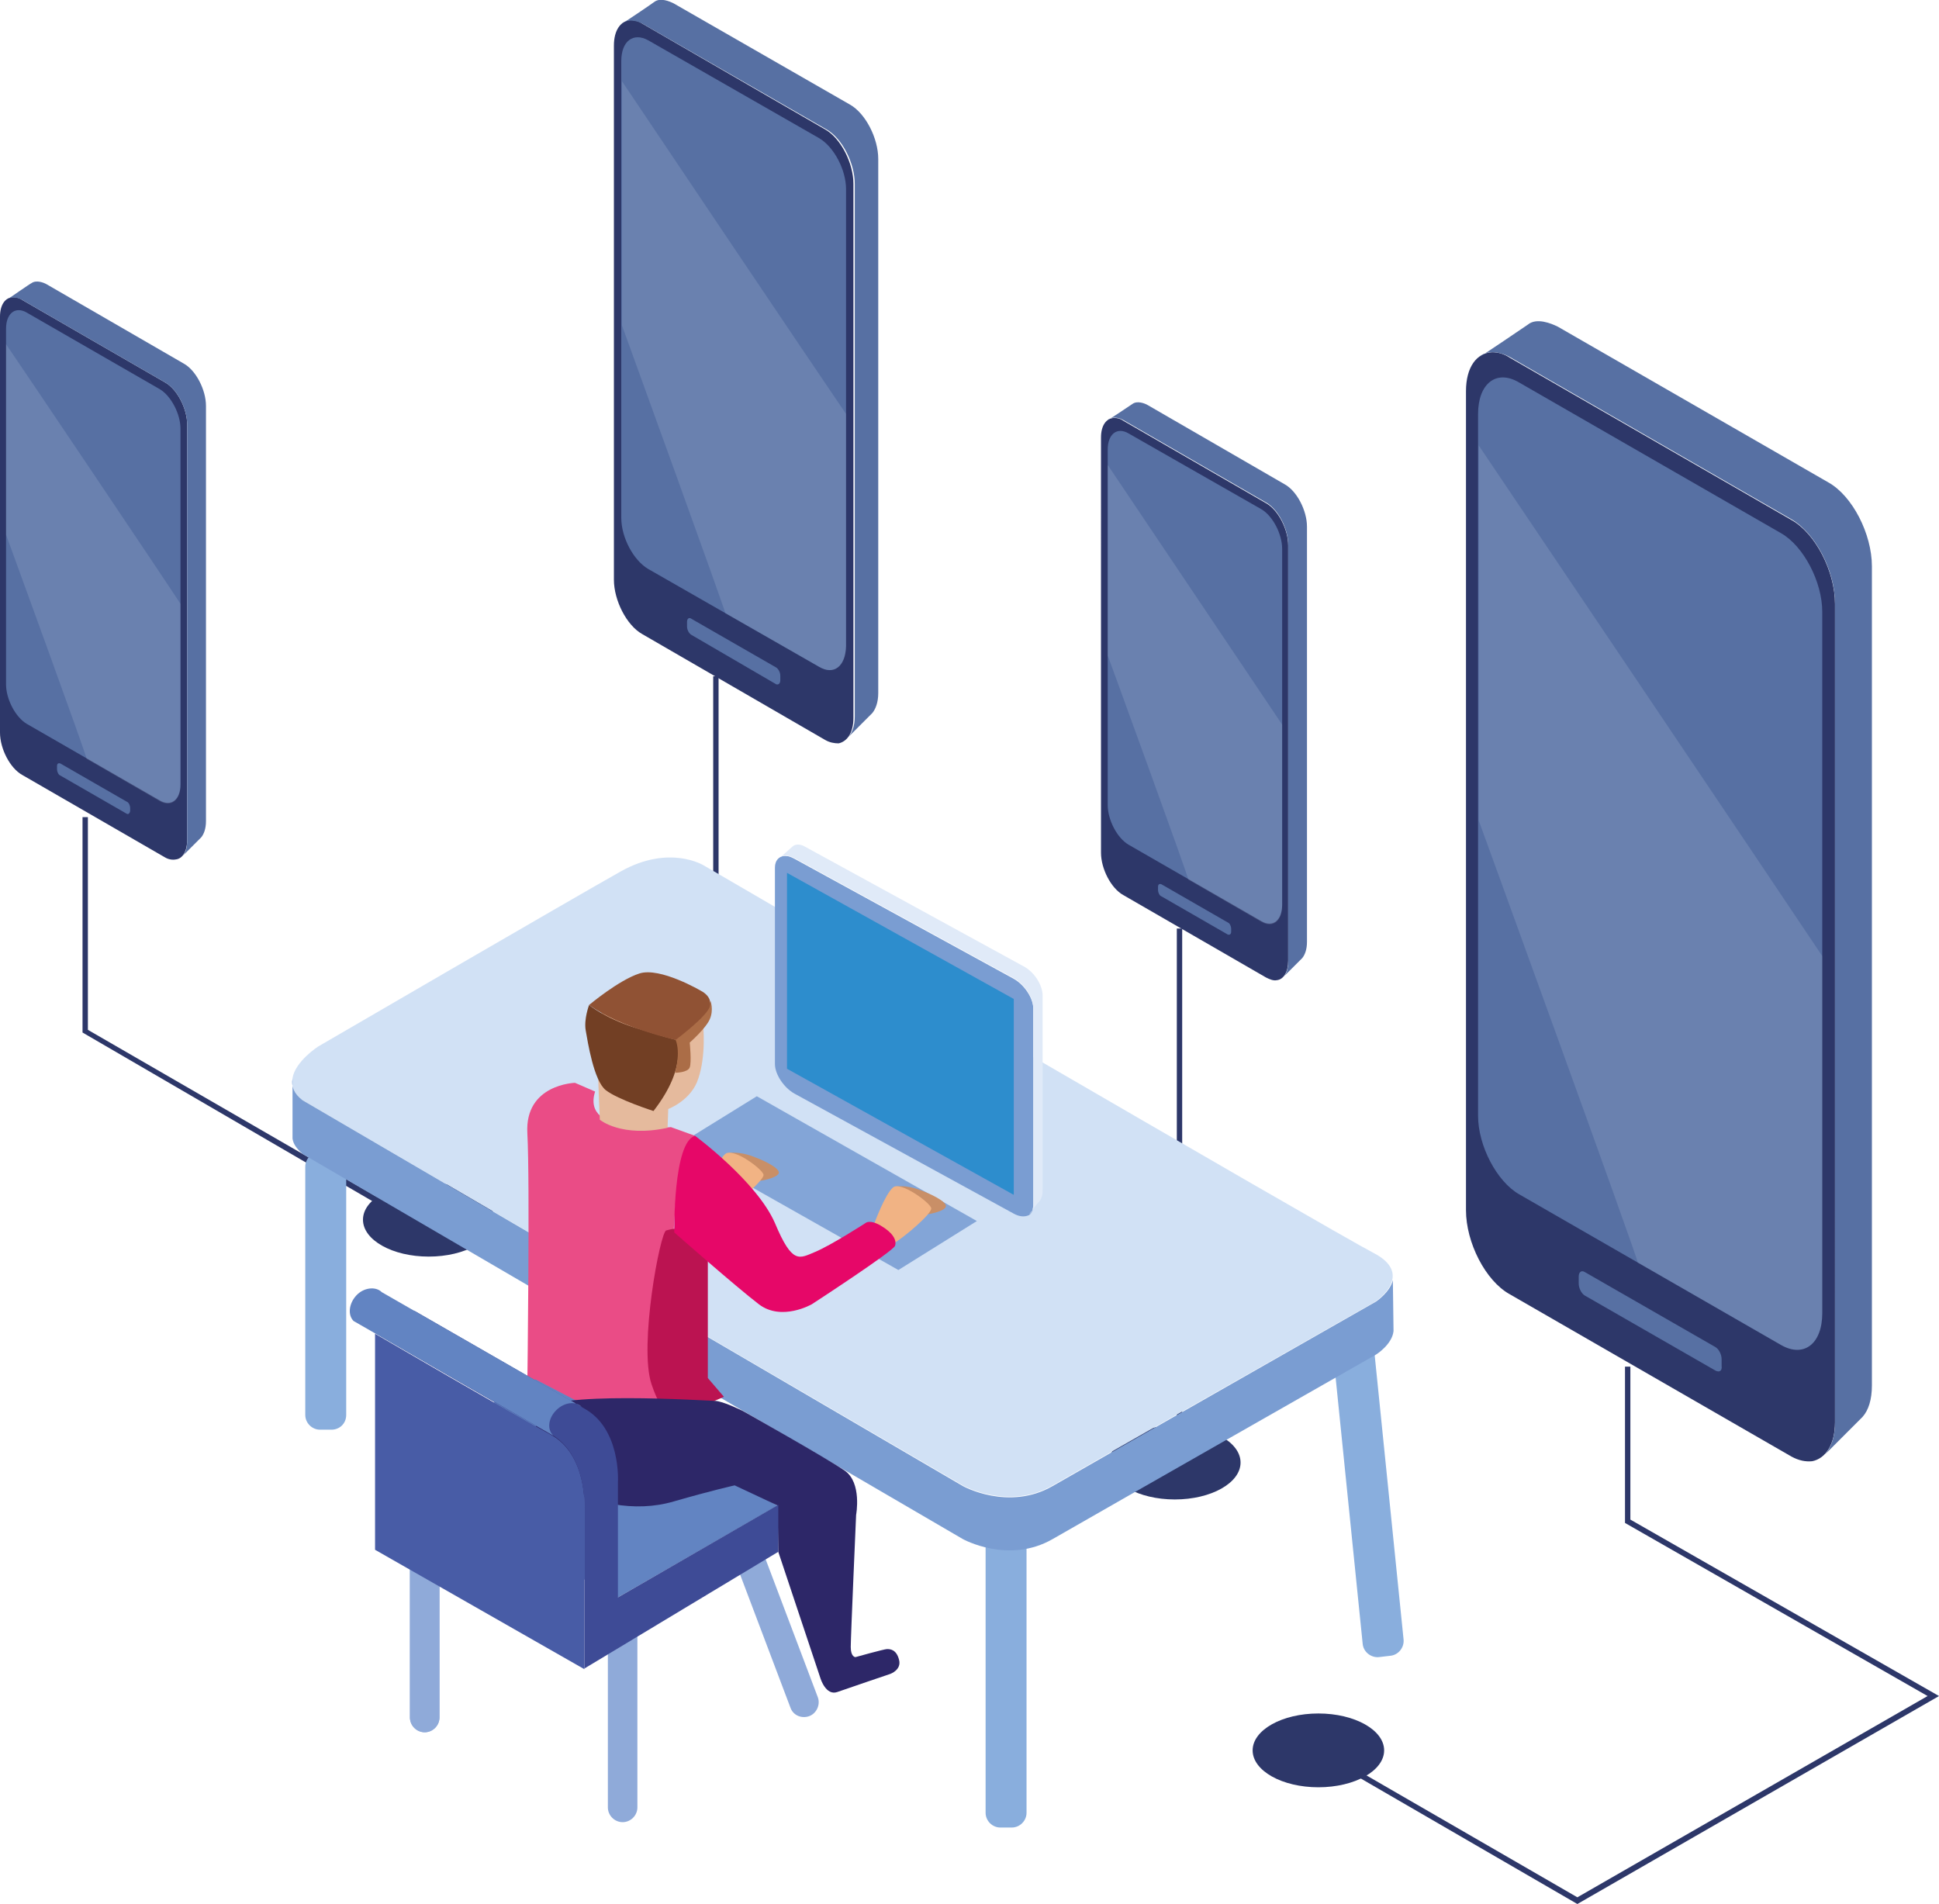 <?xml version="1.0" encoding="UTF-8"?> <!-- Generator: Adobe Illustrator 25.0.0, SVG Export Plug-In . SVG Version: 6.00 Build 0) --> <svg xmlns="http://www.w3.org/2000/svg" xmlns:xlink="http://www.w3.org/1999/xlink" version="1.1" id="Ebene_1" x="0px" y="0px" viewBox="0 0 289 283.8" style="enable-background:new 0 0 289 283.8;" xml:space="preserve"> <style type="text/css"> .st0{fill:#2D3769;} .st1{fill:#5770A3;} .st2{opacity:0.14;} .st3{fill:#E0EAF8;} .st4{fill:#D1E1F5;} .st5{fill:#83A5D7;} .st6{fill:#C98F67;} .st7{fill:#89AEDD;} .st8{fill:#7A9DD2;} .st9{fill:#EA4C86;} .st10{fill:#BB1351;} .st11{fill:#8FAAD9;} .st12{fill:#6284C2;} .st13{fill:#2D2768;} .st14{fill:#E5BA9D;} .st15{fill:#723F24;} .st16{fill:#AB6D47;} .st17{fill:#905234;} .st18{fill:#F1B384;} .st19{fill:#485CA6;} .st20{fill:#3E4B96;} .st21{fill:#E60768;} .st22{fill:#2D8DCD;} </style> <g> <ellipse class="st0" cx="63.9" cy="181.8" rx="9.8" ry="5.5"></ellipse> <g> <rect x="175.4" y="138.4" class="st0" width="0.8" height="78.8"></rect> </g> <g> <path class="st0" d="M188.7,145.7l-21.3-12.3c-1.8-1-3.3-3.9-3.3-6.3V65.2c0-1.8,0.8-2.9,2-2.9c0.4,0,0.9,0.1,1.3,0.4l21.3,12.3 c1.8,1,3.3,3.9,3.3,6.3v61.9c0,1.7-0.7,2.8-1.7,2.9C189.8,146.2,189.3,146,188.7,145.7z"></path> <g> <path class="st1" d="M188,137.3l-19.8-11.4c-1.7-1-3.1-3.7-3.1-5.9v-53c0-2.3,1.4-3.4,3.1-2.4L188,75.9c1.7,1,3.1,3.7,3.1,5.9v53 C191.1,137.2,189.7,138.3,188,137.3z"></path> </g> <g class="st2"> <path class="st3" d="M165.1,69.3l0,28.4c0,0,12.2,33.4,12,33.4l10.9,6.3c1.7,1,3.1-0.1,3.1-2.4v-27 C188.4,104,167.6,73,165.1,69.3z"></path> </g> <g> <path class="st1" d="M183,139.3l-9.9-5.7c-0.3-0.1-0.5-0.6-0.5-0.9v-0.5c0-0.4,0.2-0.5,0.5-0.4l9.9,5.7c0.3,0.1,0.5,0.6,0.5,0.9 v0.5C183.5,139.2,183.3,139.4,183,139.3z"></path> </g> <g> <path class="st1" d="M168.8,60.2c0.7-0.5,1.8-0.1,2.3,0.2l20.4,11.8c1.8,1,3.3,3.9,3.3,6.3v61.9c0,1.1-0.3,1.9-0.7,2.4l-2.8,2.8 c0.5-0.5,0.7-1.3,0.7-2.4V81.2c0-2.4-1.5-5.3-3.3-6.3l-21.3-12.3c-0.5-0.3-1.6-0.6-2.3,0C165.1,62.7,168.8,60.2,168.8,60.2z"></path> </g> </g> <ellipse class="st0" cx="175.1" cy="218" rx="9.8" ry="5.5"></ellipse> <g> <polygon class="st0" points="235.1,283.8 191.1,258.3 191.5,257.6 235.1,282.8 287.3,252.8 242.2,227 242.2,203.7 243,203.7 243,226.5 289,252.8 "></polygon> </g> <g> <rect x="106.3" y="100.8" class="st0" width="0.8" height="57.8"></rect> </g> <g> <polygon class="st0" points="56.3,179.5 12.3,153.9 12.3,121.8 13.1,121.8 13.1,153.5 56.7,178.7 "></polygon> </g> <path class="st4" d="M45.1,164l98.4,57.4c0,0,6.8,3.8,13.4,0S205,194,205,194s2.1-1.4,2.5-3.2c0.3-1.2-0.2-2.7-2.7-4 c-6.2-3.2-99.9-57.8-99.9-57.8s-5.1-3.2-12.4,0.9c-7.3,4.1-45.1,26.1-45.1,26.1s-3.4,2.2-3.8,4.7C43.4,161.9,43.8,163,45.1,164z"></path> <polygon class="st5" points="145.6,182 133.9,189.3 101,170.7 112.8,163.4 "></polygon> <path class="st6" d="M133.4,176.9c0,0,1.4-0.4,3.8,0.5c2.4,0.9,4.2,2,3.7,2.6c-0.4,0.6-2.7,1.1-3.1,1 C137.4,180.8,133.4,176.9,133.4,176.9z"></path> <path class="st6" d="M108.5,171.9c0,0,1.4-0.4,3.8,0.5c2.4,0.9,4.2,2,3.7,2.6c-0.4,0.6-2.7,1.1-3.1,1 C112.5,175.9,108.5,171.9,108.5,171.9z"></path> <path class="st7" d="M49.4,213.1h-1.7c-1.2,0-2.2-1-2.2-2.2v-37c0-1.2,1-2.2,2.2-2.2h1.7c1.2,0,2.2,1,2.2,2.2v37 C51.6,212.2,50.6,213.1,49.4,213.1z"></path> <path class="st7" d="M150.8,272.4h-1.7c-1.2,0-2.2-1-2.2-2.2v-41c0-1.2,1-2.2,2.2-2.2h1.7c1.2,0,2.2,1,2.2,2.2v41 C153,271.4,152,272.4,150.8,272.4z"></path> <path class="st7" d="M207.2,246.8l-1.7,0.2c-1.2,0.1-2.3-0.8-2.4-2l-4.4-43.3c-0.1-1.2,0.8-2.3,2-2.4l1.7-0.2 c1.2-0.1,2.3,0.8,2.4,2l4.4,43.3C209.3,245.6,208.4,246.7,207.2,246.8z"></path> <path class="st8" d="M43.6,169.7c0.1,0.8,0.6,1.5,1.5,2.3l98.4,57.4c0,0,6.8,3.8,13.4,0s48.2-27.5,48.2-27.5s2.4-1.5,2.6-3.5 l-0.1-7.6c-0.4,1.8-2.5,3.2-2.5,3.2s-41.6,23.7-48.2,27.5s-13.4,0-13.4,0L45.1,164c-1.3-1-1.7-2.1-1.5-3.2L43.6,169.7z"></path> <path class="st9" d="M88.7,162.7l-3-1.3c0,0-7.5,0.2-7.1,7.5c0.4,7.3,0,37.2,0,37.2s-0.2,4.3,4.1,5.3c4.3,0.9,9.6,2.1,9.6,2.1 s1.9,0.8,4.3-0.6s4.3-1.7,4.3-1.7s-2.8-3.4-2.4-12s1.9-15.6,1.9-15.6s0.4-7.5,1.1-10.5c0.8-3,2.1-3.8,2.1-3.8L100,168 C100,168,86.5,169.5,88.7,162.7z"></path> <path class="st10" d="M105.5,187.9v17.5l2.4,2.8l-7,3c0,0-1.9,0.8-3.8-4.9s1.3-22.7,2.2-22.9S103.2,181.9,105.5,187.9z"></path> <path class="st11" d="M92.8,271.6L92.8,271.6c-1.2,0-2.2-1-2.2-2.2V244c0-1.2,1-2.2,2.2-2.2l0,0c1.2,0,2.2,1,2.2,2.2v25.4 C95,270.6,94,271.6,92.8,271.6z"></path> <path class="st11" d="M63.3,258.2L63.3,258.2c-1.2,0-2.2-1-2.2-2.2v-25.4c0-1.2,1-2.2,2.2-2.2h0c1.2,0,2.2,1,2.2,2.2V256 C65.5,257.2,64.5,258.2,63.3,258.2z"></path> <path class="st11" d="M63.3,258.2L63.3,258.2c-1.2,0-2.2-1-2.2-2.2v-25.4c0-1.2,1-2.2,2.2-2.2h0c1.2,0,2.2,1,2.2,2.2V256 C65.5,257.2,64.5,258.2,63.3,258.2z"></path> <path class="st11" d="M120.6,255.8L120.6,255.8c-1.1,0.4-2.4-0.1-2.8-1.3l-9-23.8c-0.4-1.1,0.1-2.4,1.3-2.8h0 c1.1-0.4,2.4,0.1,2.8,1.3l9,23.8C122.3,254.1,121.7,255.4,120.6,255.8z"></path> <polygon class="st12" points="79.8,205.6 56,218.9 92.1,238.1 115.9,224.4 "></polygon> <path class="st13" d="M109.5,221.4l6.4,3l0.1,6.9l6.3,18.9c0,0,0.8,2.6,2.5,2s7.9-2.7,7.9-2.7s1.7-0.6,1.3-2.1 c-0.4-1.6-1.4-1.6-1.8-1.6c-0.4,0-4.7,1.2-4.7,1.2s-0.7,0-0.7-1.5s0.8-19.7,0.8-19.7s0.9-4.8-1.7-6.6c-2.6-1.8-15.2-8.9-15.2-8.9 s-3-1.5-4.2-1.5c-1.2,0-24.8-1.6-26.3,1.6c0,0-2,7.7,3,10.7c4.9,3,11.4,4.4,17.2,2.7C106.3,222.1,109.5,221.4,109.5,221.4"></path> <path class="st14" d="M99.5,168.1l0.1-2.8c0,0,3.5-1.3,4.5-4.6c1.1-3.3,0.8-7.5,0.6-8.8c-0.1-1.3-1.7-3.5-5.1-4.8 c-3.5-1.3-7.4,0.9-7.4,0.9s-3.5,1.5-3.2,8c0.2,6.5,0.4,10.9,0.4,10.9S92.6,169.6,99.5,168.1z"></path> <path class="st15" d="M97.4,165.6c0,0-5.3-1.7-7.1-3.1s-2.7-7.2-3-8.9s0.5-3.8,0.5-3.8s2.3,1.9,6.6,3.3s6.4,1.9,6.4,1.9 S102.6,158.9,97.4,165.6z"></path> <path class="st16" d="M105.9,149.2c0,0,0.5,1.3-0.1,2.7s-3,3.5-3,3.5s0.3,2.9,0,3.7c-0.3,0.8-2.2,0.8-2.2,0.8s0.9-2.9,0.1-4.9 S105,153.2,105.9,149.2z"></path> <path class="st17" d="M87.8,149.8c0,0,4.4-3.7,7.5-4.7c3.1-1,9.2,2.6,9.2,2.6s1.7,0.8,1.3,2.3c-0.4,1.5-5.1,5-5.1,5 S92.5,153.2,87.8,149.8z"></path> <g> <path class="st0" d="M267,217.1l-42-24.2c-3.6-2-6.5-7.7-6.5-12.5V58.3c0-3.6,1.6-5.7,3.9-5.8c0.8,0,1.7,0.2,2.6,0.8l42,24.2 c3.6,2,6.5,7.7,6.5,12.5V212c0,3.3-1.4,5.4-3.4,5.8C269.1,217.9,268.1,217.7,267,217.1z"></path> <g> <path class="st1" d="M265.5,200.5L226.4,178c-3.3-1.9-6.1-7.2-6.1-11.7V61.7c0-4.5,2.7-6.7,6.1-4.7l39.1,22.5 c3.3,1.9,6.1,7.2,6.1,11.7v104.5C271.6,200.3,268.9,202.4,265.5,200.5z"></path> </g> <g class="st2"> <path class="st3" d="M220.4,66.4l0,55.9c0,0,24,66,23.7,65.9l21.4,12.3c3.3,1.9,6.1-0.2,6.1-4.7v-53.3 C266.4,134.7,225.4,73.8,220.4,66.4z"></path> </g> <g> <path class="st1" d="M255.7,204.3l-19.5-11.2c-0.5-0.3-0.9-1.1-0.9-1.8v-1c0-0.7,0.4-1,0.9-0.7l19.5,11.2 c0.5,0.3,0.9,1.1,0.9,1.8v1C256.7,204.3,256.3,204.6,255.7,204.3z"></path> </g> <g> <path class="st1" d="M227.7,48.4c1.3-1.1,3.5-0.2,4.5,0.3l40.3,23.2c3.6,2,6.5,7.7,6.5,12.5v122.1c0,2.1-0.5,3.7-1.4,4.7 l-5.6,5.6c0.9-1,1.5-2.6,1.5-4.7V89.9c0-4.8-2.9-10.4-6.5-12.5l-42-24.2c-0.9-0.5-3.1-1.3-4.5,0 C220.5,53.3,227.7,48.4,227.7,48.4z"></path> </g> </g> <g> <path class="st0" d="M24.6,127.8L3.3,115.5c-1.8-1-3.3-3.9-3.3-6.3V47.2c0-1.8,0.8-2.9,2-2.9c0.4,0,0.9,0.1,1.3,0.4l21.3,12.3 c1.8,1,3.3,3.9,3.3,6.3v61.9c0,1.7-0.7,2.8-1.7,2.9C25.7,128.2,25.1,128.1,24.6,127.8z"></path> <g> <path class="st1" d="M23.8,119.3L4,107.9c-1.7-1-3.1-3.7-3.1-5.9V49c0-2.3,1.4-3.4,3.1-2.4L23.8,58c1.7,1,3.1,3.7,3.1,5.9v53 C26.9,119.2,25.5,120.3,23.8,119.3z"></path> </g> <g class="st2"> <path class="st3" d="M0.9,51.3l0,28.4c0,0,12.2,33.4,12,33.4l10.9,6.3c1.7,1,3.1-0.1,3.1-2.4v-27C24.3,86,3.5,55.1,0.9,51.3z"></path> </g> <g> <path class="st1" d="M18.9,121.3L9,115.6c-0.3-0.1-0.5-0.6-0.5-0.9v-0.5c0-0.4,0.2-0.5,0.5-0.4l9.9,5.7c0.3,0.1,0.5,0.6,0.5,0.9 v0.5C19.3,121.3,19.1,121.4,18.9,121.3z"></path> </g> <g> <path class="st1" d="M4.7,42.2c0.7-0.5,1.8-0.1,2.3,0.2l20.4,11.8c1.8,1,3.3,3.9,3.3,6.3v61.9c0,1.1-0.3,1.9-0.7,2.4l-2.8,2.8 c0.5-0.5,0.7-1.3,0.7-2.4V63.3c0-2.4-1.5-5.3-3.3-6.3L3.3,44.7c-0.5-0.3-1.6-0.6-2.3,0C1,44.7,4.6,42.2,4.7,42.2z"></path> </g> </g> <g> <path class="st0" d="M123,110.3L95.7,94.5c-2.3-1.3-4.2-5-4.2-8.1V6.8c0-2.3,1-3.7,2.5-3.8c0.5,0,1.1,0.1,1.7,0.5L123,19.3 c2.3,1.3,4.2,5,4.2,8.1V107c0,2.2-0.9,3.5-2.2,3.8C124.4,110.8,123.7,110.7,123,110.3z"></path> <g> <path class="st1" d="M122.1,99.4L96.6,84.8c-2.2-1.3-4-4.7-4-7.6V9.1c0-3,1.8-4.3,4-3.1l25.5,14.6c2.2,1.3,4,4.7,4,7.6v68.1 C126,99.3,124.3,100.7,122.1,99.4z"></path> </g> <g class="st2"> <path class="st3" d="M92.7,12.1l0,36.4c0,0,15.6,43,15.4,42.9l14,8c2.2,1.3,4-0.1,4-3.1V61.7C122.6,56.6,95.9,16.9,92.7,12.1z"></path> </g> <g> <path class="st1" d="M115.7,102L103,94.6c-0.3-0.2-0.6-0.7-0.6-1.2v-0.7c0-0.5,0.3-0.7,0.6-0.5l12.7,7.3c0.3,0.2,0.6,0.7,0.6,1.2 v0.7C116.3,101.9,116,102.1,115.7,102z"></path> </g> <g> <path class="st1" d="M97.5,0.3c0.9-0.7,2.3-0.1,2.9,0.2l26.3,15.1c2.3,1.3,4.2,5,4.2,8.1v79.6c0,1.4-0.4,2.4-0.9,3l-3.6,3.6 c0.6-0.6,1-1.7,1-3.1V27.4c0-3.1-1.9-6.8-4.2-8.1L95.7,3.5c-0.6-0.3-2-0.8-3,0C92.7,3.6,97.4,0.4,97.5,0.3z"></path> </g> </g> <path class="st18" d="M130.3,182.4c0,0,1.6-4.4,2.8-5.4c1.1-1,5.6,2.3,5.7,3.1c0.1,0.8-4,4.3-5.7,5.3 C131.2,186.4,130.3,182.4,130.3,182.4z"></path> <path class="st18" d="M105.3,177.4c0,0,1.6-4.4,2.8-5.4s5.6,2.3,5.7,3.1s-4,4.3-5.7,5.3C106.3,181.4,105.3,177.4,105.3,177.4z"></path> <path class="st8" d="M151.1,180.9L118.4,163c-1.6-0.9-2.9-2.9-2.9-4.4v-29.3c0-1.1,0.7-1.8,1.7-1.7c0.4,0,0.8,0.2,1.2,0.4 l32.7,17.9c1.6,0.9,2.9,2.9,2.9,4.4v29.3c0,0.7-0.2,1.2-0.6,1.5C152.8,181.4,152,181.4,151.1,180.9z"></path> <path class="st3" d="M116.4,127.7c0.7-0.4,1.6,0,2,0.2l32.7,17.9c1.6,0.9,2.9,2.9,2.9,4.4v29.3c0,0.7-0.2,1.2-0.6,1.5l1.2-1.6 c0.8-0.7,0.8-1.5,0.8-2.2l0-28.8c0-1.6-1.3-3.6-2.9-4.4l-32.7-17.9c-0.4-0.2-1.2-0.4-1.7,0.1L116.4,127.7z"></path> <ellipse class="st0" cx="196.5" cy="260.9" rx="9.8" ry="5.5"></ellipse> <path class="st19" d="M87.1,248.8v-24c0,0,0.5-8-5.1-11c-5.5-3-26.1-15-26.1-15v32.2L87.1,248.8z"></path> <path class="st20" d="M116,231.3v-7l-23.9,13.8v-17.2c0,0,0.5-8-5.1-11l-25.2-14.5l-5.9,3.3l0,0c0,0,20.6,12,26.1,15 c5.5,3,5.1,11,5.1,11v24L116,231.3z"></path> <path class="st12" d="M82.5,214c-1-0.9-0.8-2.6,0.4-3.8c1.2-1.2,2.9-1.4,3.8-0.5l-29.8-17.1c-0.9-0.9-2.7-0.7-3.8,0.5 s-1.3,2.9-0.4,3.8L82.5,214z"></path> <path class="st21" d="M103.6,169.3c0,0,9.2,6.8,11.9,13c2.6,6.2,3.6,5.3,6,4.3s7.5-4.3,7.5-4.3s0.6-0.6,2.3,0.4s2.4,2.1,2.1,3 c-0.4,0.9-12.4,8.7-12.4,8.7s-4.5,2.6-7.9,0c-3.4-2.6-12.6-10.7-12.6-10.7S100.3,170.2,103.6,169.3z"></path> <polygon class="st22" points="151.1,148.9 117.3,130.1 117.3,159.3 151.1,178.1 "></polygon> </g> </svg> 